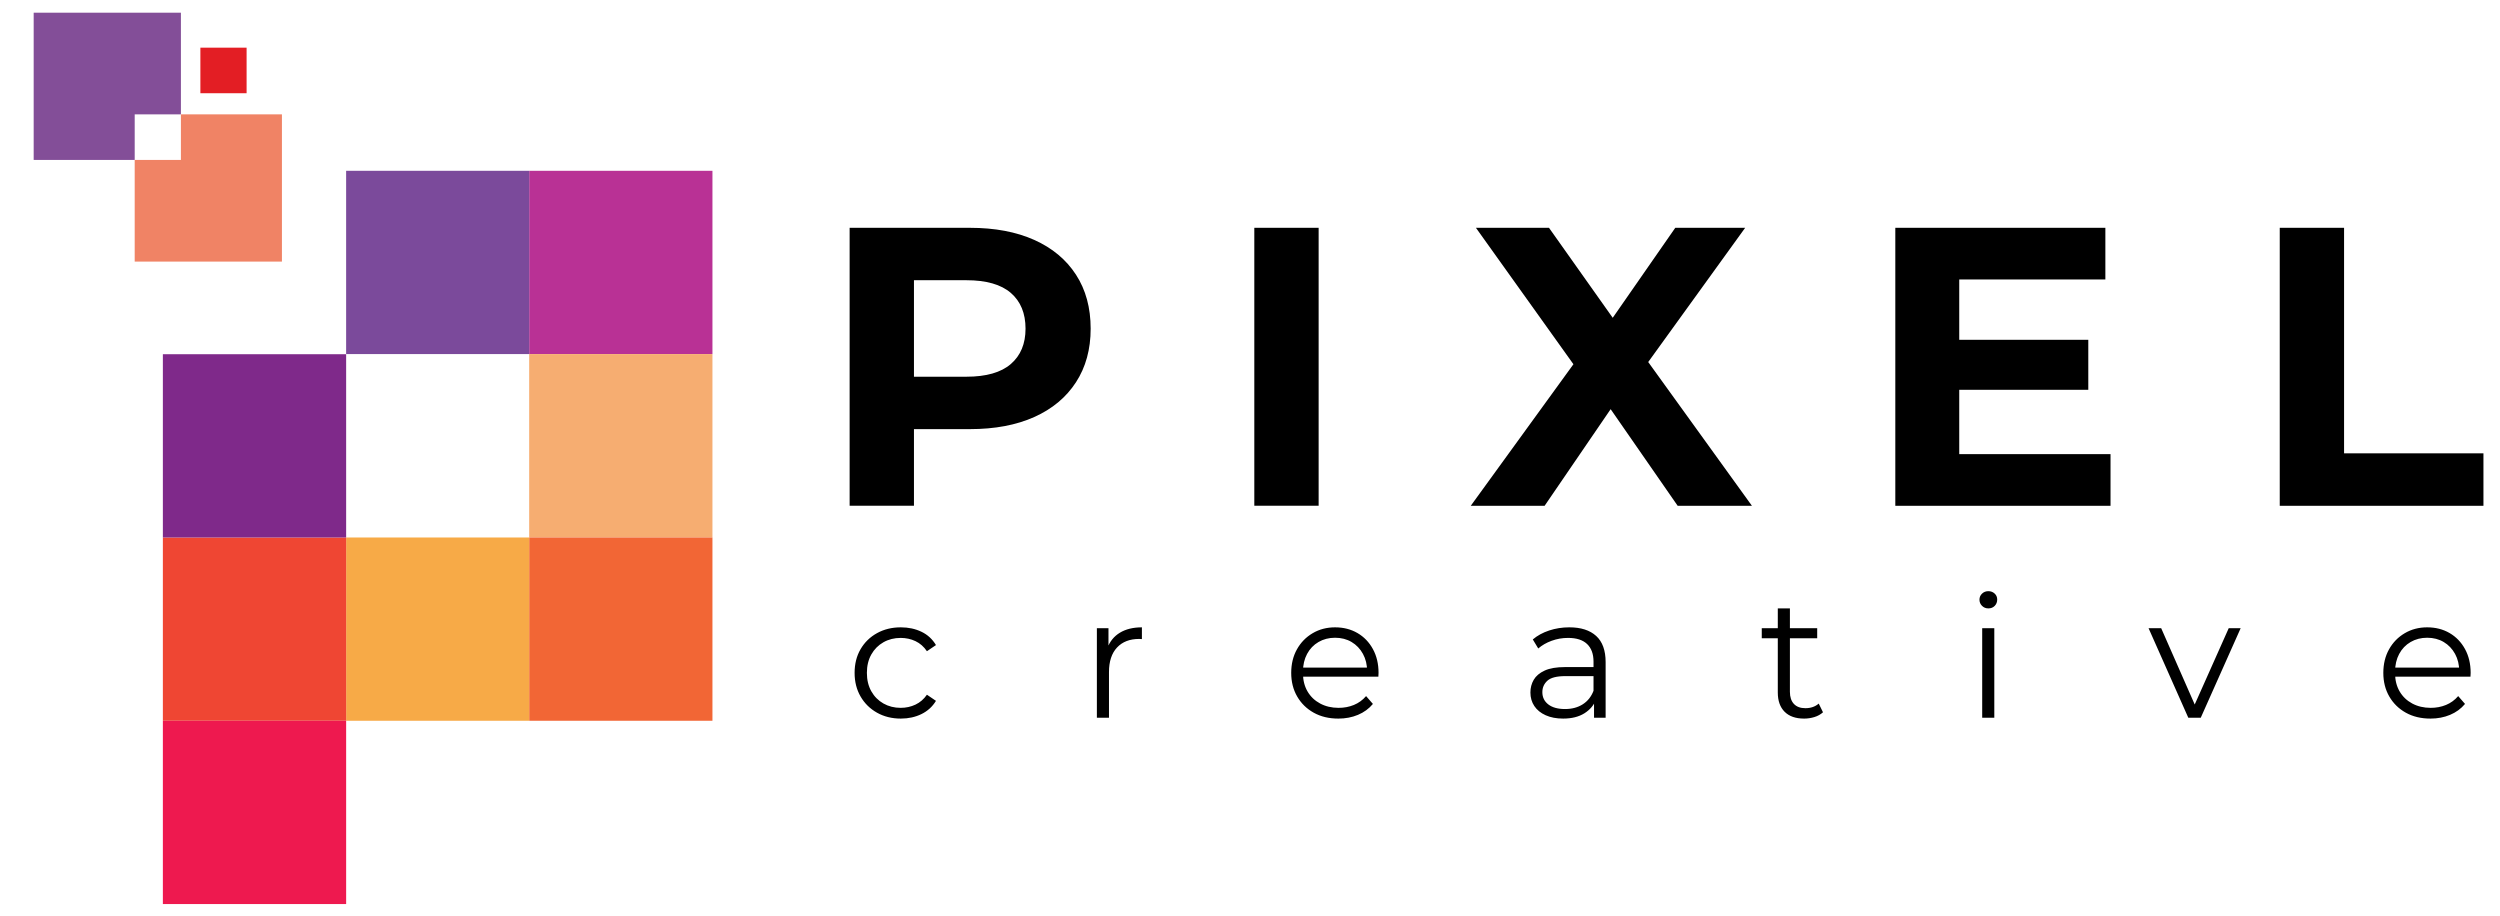 <?xml version="1.0" encoding="UTF-8"?> <!-- Creator: CorelDRAW --> <svg xmlns="http://www.w3.org/2000/svg" xmlns:xlink="http://www.w3.org/1999/xlink" xmlns:xodm="http://www.corel.com/coreldraw/odm/2003" xml:space="preserve" width="592mm" height="217mm" style="shape-rendering:geometricPrecision; text-rendering:geometricPrecision; image-rendering:optimizeQuality; fill-rule:evenodd; clip-rule:evenodd" viewBox="0 0 59200 21700"> <defs> <style type="text/css"> <![CDATA[ .fil4 {fill:#F6AD71} .fil6 {fill:#F7AA47} .fil1 {fill:#F08365} .fil2 {fill:#E31E24} .fil0 {fill:#834E98} .fil10 {fill:#7B4A9B} .fil9 {fill:#7F298A} .fil3 {fill:#B93195} .fil8 {fill:#EE194F} .fil7 {fill:#EF4633} .fil5 {fill:#F26635} .fil11 {fill:black;fill-rule:nonzero} ]]> </style> </defs> <g id="Слой_x0020_1">  <g id="_2583710118096"> <g> <path class="fil0" d="M797.46 300.66l3486.56 0 0 3486.55 -3486.56 0 0 -3486.55zm3486.56 2407.41l-1094.34 0 0 1079.03 1094.34 0 0 -1079.03z"></path> <path class="fil1" d="M6676.15 6194.59l-3486.56 0 0 -3486.56 3486.56 0 0 3486.56zm-3486.56 -2407.42l1094.34 0 0 -1079.02 -1094.34 0 0 1079.02z"></path> <polygon class="fil2" points="4745.07,1128.69 5839.39,1128.69 5839.39,2207.7 4745.07,2207.7 "></polygon> <polygon class="fil3" points="12530.84,4044.49 16870.83,4044.49 16870.83,8384.48 12530.84,8384.48 "></polygon> <polygon class="fil4" points="12530.84,8384.48 16870.83,8384.48 16870.83,12727.77 12530.84,12727.77 "></polygon> <polygon class="fil5" points="12530.84,12727.69 16870.83,12727.69 16870.83,17067.68 12530.84,17067.68 "></polygon> <polygon class="fil6" points="8196.7,12727.8 12530.84,12727.8 12530.84,17067.79 8196.7,17067.79 "></polygon> <polygon class="fil7" points="3856.71,12727.87 8196.7,12727.87 8196.7,17067.86 3856.71,17067.86 "></polygon> <polygon class="fil8" points="3856.67,17067.9 8196.66,17067.9 8196.66,21407.89 3856.67,21407.89 "></polygon> <polygon class="fil9" points="3856.71,8387.92 8196.7,8387.92 8196.7,12727.91 3856.71,12727.91 "></polygon> <polygon class="fil10" points="8196.34,4044.49 12530.84,4044.49 12530.84,8384.48 8196.34,8384.48 "></polygon> </g> <g> <path class="fil11" d="M20119.19 11976.56l0 -6581.94 2849.05 0c589.24,0 1096.98,95.61 1523.26,286.79 426.23,191.17 755.33,465.42 987.26,822.73 231.98,357.32 347.95,783.55 347.95,1278.79 0,488.95 -115.97,912.05 -347.95,1269.37 -231.93,357.31 -561.03,631.56 -987.26,822.73 -426.28,191.18 -934.02,286.79 -1523.26,286.79l-2002.79 0 677 -686.42 0 2501.16 -1523.26 0zm1523.26 -2331.89l-677 -724 1918.16 0c470.15,0 821.17,-100.3 1053.1,-300.9 231.93,-200.59 347.9,-479.52 347.9,-836.84 0,-363.56 -115.97,-645.66 -347.9,-846.26 -231.93,-200.6 -582.95,-300.89 -1053.1,-300.89l-1918.16 0 677 -724 0 3732.89zm8059.56 2331.89l0 -6581.94 1523.26 0 0 6581.94 -1523.26 0zm5125.94 0l2830.26 -3902.15 0 1109.52 -2708.05 -3789.31 1730.15 0 1871.16 2642.16 -724.05 9.42 1842.94 -2651.58 1654.9 0 -2689.21 3723.47 0 -1090.69 2849.05 3949.16 -1758.32 0 -1936.94 -2792.63 695.79 0 -1908.79 2792.63 -1748.89 0zm11453.98 -3930.36l3168.78 0 0 1184.73 -3168.78 0 0 -1184.73zm112.84 2707.99l3582.47 0 0 1222.37 -5096.31 0 0 -6581.94 4974.09 0 0 1222.37 -3460.25 0 0 4137.2zm7589.45 1222.37l0 -6581.94 1523.27 0 0 5340.78 3300.36 0 0 1241.16 -4823.63 0z"></path> <path class="fil11" d="M21331.7 17016.25c-210.02,0 -397.88,-46.46 -563.48,-139.34 -165.6,-92.93 -295.52,-220.81 -389.77,-383.72 -94.24,-162.92 -141.34,-349.41 -141.34,-559.43 0,-212.74 47.1,-399.87 141.34,-561.42 94.25,-161.6 224.17,-288.16 389.77,-379.67 165.6,-91.56 353.46,-137.34 563.48,-137.34 180.39,0 343.3,34.99 488.75,104.98 145.39,70.04 259.85,175.07 343.31,315.1l-214.07 145.39c-72.72,-107.71 -162.92,-187.17 -270.63,-238.32 -107.72,-51.15 -224.86,-76.72 -351.41,-76.72 -150.77,0 -286.79,34.31 -407.93,102.98 -121.19,68.67 -216.8,164.92 -286.79,288.79 -69.99,123.87 -105.03,269.27 -105.03,436.23 0,166.97 35.04,312.37 105.03,436.24 69.99,123.87 165.6,220.12 286.79,288.79 121.14,68.67 257.16,102.98 407.93,102.98 126.55,0 243.69,-25.57 351.41,-76.72 107.71,-51.2 197.91,-129.29 270.63,-234.28l214.07 145.4c-83.46,137.34 -197.92,241.69 -343.31,313.05 -145.45,71.35 -308.36,107.03 -488.75,107.03zm4642.26 -20.21l0 -2120.5 274.63 0 0 577.57 -28.26 -100.98c59.25,-161.55 158.87,-284.74 298.9,-369.56 140.02,-84.83 313.73,-127.24 521.06,-127.24l0 278.69c-10.79,0 -21.58,-0.69 -32.31,-2.01 -10.79,-1.36 -21.58,-2.05 -32.31,-2.05 -223.54,0 -398.56,67.99 -525.12,203.97 -126.55,136.02 -189.81,329.2 -189.81,579.63l0 1082.48 -286.78 0zm5716.69 20.21c-220.8,0 -414.71,-46.46 -581.63,-139.34 -166.97,-92.93 -297.58,-220.81 -391.82,-383.72 -94.25,-162.92 -141.35,-349.41 -141.35,-559.43 0,-210.01 45.1,-395.82 135.29,-557.42 90.2,-161.55 214.07,-288.79 371.62,-381.67 157.5,-92.93 334.57,-139.34 531.11,-139.34 199.28,0 376.35,45.1 531.17,135.29 154.81,90.2 276.68,216.75 365.51,379.67 88.88,162.92 133.29,350.73 133.29,563.47 0,13.47 -0.63,27.58 -2,42.42 -1.36,14.79 -2,30.31 -2,46.46l-1845.87 0 0 -214.11 1692.37 0 -113.08 84.82c0,-153.45 -32.99,-290.11 -98.98,-409.93 -65.99,-119.87 -155.5,-213.43 -268.58,-280.73 -113.09,-67.31 -243.7,-100.98 -391.83,-100.98 -145.39,0 -276,33.67 -391.77,100.98 -115.77,67.3 -206.01,161.55 -270.63,282.73 -64.62,121.19 -96.93,259.85 -96.93,416.03l0 44.42c0,161.55 35.68,303.63 107.03,426.13 71.36,122.51 170.97,218.12 298.89,286.79 127.93,68.67 274.01,102.98 438.24,102.98 129.24,0 249.74,-22.89 361.51,-68.67 111.77,-45.78 208.02,-115.77 288.79,-210.02l161.55 185.81c-94.24,113.09 -212.01,199.23 -353.41,258.48 -141.34,59.25 -296.84,88.88 -466.49,88.88zm6055.94 -20.21l0 -468.54 -12.1 -76.73 0 -783.59c0,-180.44 -50.51,-319.1 -151.5,-416.03 -100.98,-96.93 -251.06,-145.39 -450.34,-145.39 -137.34,0 -267.95,22.89 -391.77,68.67 -123.87,45.78 -228.9,106.35 -315.09,181.75l-129.25 -214.06c107.72,-91.56 236.96,-162.28 387.77,-212.07 150.77,-49.83 309.68,-74.72 476.6,-74.72 274.69,0 486.7,67.99 636.15,203.96 149.45,135.98 224.17,342.68 224.17,620l0 1316.75 -274.64 0zm-731.07 20.21c-158.87,0 -296.89,-26.26 -414.03,-78.77 -117.14,-52.52 -206.65,-125.19 -268.58,-218.12 -61.94,-92.88 -92.88,-199.91 -92.88,-321.1 0,-110.4 26.25,-210.7 78.72,-300.9 52.52,-90.24 138.71,-162.91 258.53,-218.11 119.82,-55.2 280.69,-82.83 482.65,-82.83l731.08 0 0 214.07 -722.98 0c-204.64,0 -346.67,36.36 -426.13,109.08 -79.46,72.67 -119.14,162.92 -119.14,270.59 0,121.18 47.1,218.11 141.35,290.84 94.24,72.72 226.22,109.03 395.82,109.03 161.6,0 300.94,-37 418.08,-111.03 117.14,-74.09 202.6,-181.13 256.48,-321.15l64.62 197.91c-53.88,140.02 -147.44,251.79 -280.74,335.25 -133.29,83.51 -300.89,125.24 -502.85,125.24zm5704.58 0c-199.27,0 -352.77,-53.88 -460.49,-161.55 -107.71,-107.72 -161.55,-259.9 -161.55,-456.44l0 -1991.27 286.79 0 0 1975.11c0,123.87 31.63,219.44 94.93,286.79 63.25,67.31 154.13,100.98 272.63,100.98 126.56,0 231.54,-36.36 315.05,-109.08l100.98 206.01c-56.56,51.15 -124.55,88.83 -204.01,113.09 -79.41,24.26 -160.87,36.36 -244.33,36.36zm-1001.71 -1902.44l0 -238.27 1312.71 0 0 238.27 -1312.71 0zm5219.84 1882.23l0 -2120.5 286.79 0 0 2120.5 -286.79 0zm145.4 -2589.05c-59.25,0 -109.04,-20.21 -149.45,-60.62 -40.36,-40.36 -60.57,-88.83 -60.57,-145.39 0,-56.52 20.21,-104.35 60.57,-143.4 40.41,-39.04 90.2,-58.57 149.45,-58.57 59.25,0 109.08,18.89 149.44,56.57 40.42,37.68 60.62,84.83 60.62,141.35 0,59.25 -19.52,109.08 -58.57,149.44 -39.04,40.41 -89.56,60.62 -151.49,60.62zm4735.18 2589.05l-941.09 -2120.5 298.89 0 864.37 1967.01 -141.39 0 876.52 -1967.01 282.74 0 -945.19 2120.5 -294.85 0zm5732.85 20.21c-220.8,0 -414.71,-46.46 -581.63,-139.34 -166.97,-92.93 -297.58,-220.81 -391.82,-383.72 -94.25,-162.92 -141.35,-349.41 -141.35,-559.43 0,-210.01 45.1,-395.82 135.3,-557.42 90.19,-161.55 214.06,-288.79 371.61,-381.67 157.5,-92.93 334.57,-139.34 531.12,-139.34 199.28,0 376.35,45.1 531.16,135.29 154.82,90.2 276.69,216.75 365.52,379.67 88.87,162.92 133.29,350.73 133.29,563.47 0,13.47 -0.64,27.58 -2,42.42 -1.37,14.79 -2.01,30.31 -2.01,46.46l-1845.87 0 0 -214.11 1692.38 0 -113.09 84.82c0,-153.45 -32.99,-290.11 -98.98,-409.93 -65.99,-119.87 -155.5,-213.43 -268.58,-280.73 -113.09,-67.31 -243.69,-100.98 -391.82,-100.98 -145.4,0 -276.01,33.67 -391.78,100.98 -115.76,67.3 -206.01,161.55 -270.63,282.73 -64.62,121.19 -96.93,259.85 -96.93,416.03l0 44.42c0,161.55 35.68,303.63 107.03,426.13 71.36,122.51 170.97,218.12 298.9,286.79 127.92,68.67 274,102.98 438.23,102.98 129.24,0 249.75,-22.89 361.52,-68.67 111.76,-45.78 208.01,-115.77 288.78,-210.02l161.56 185.81c-94.25,113.09 -212.02,199.23 -353.41,258.48 -141.35,59.25 -296.85,88.88 -466.5,88.88z"></path> </g> </g> </g> </svg> 